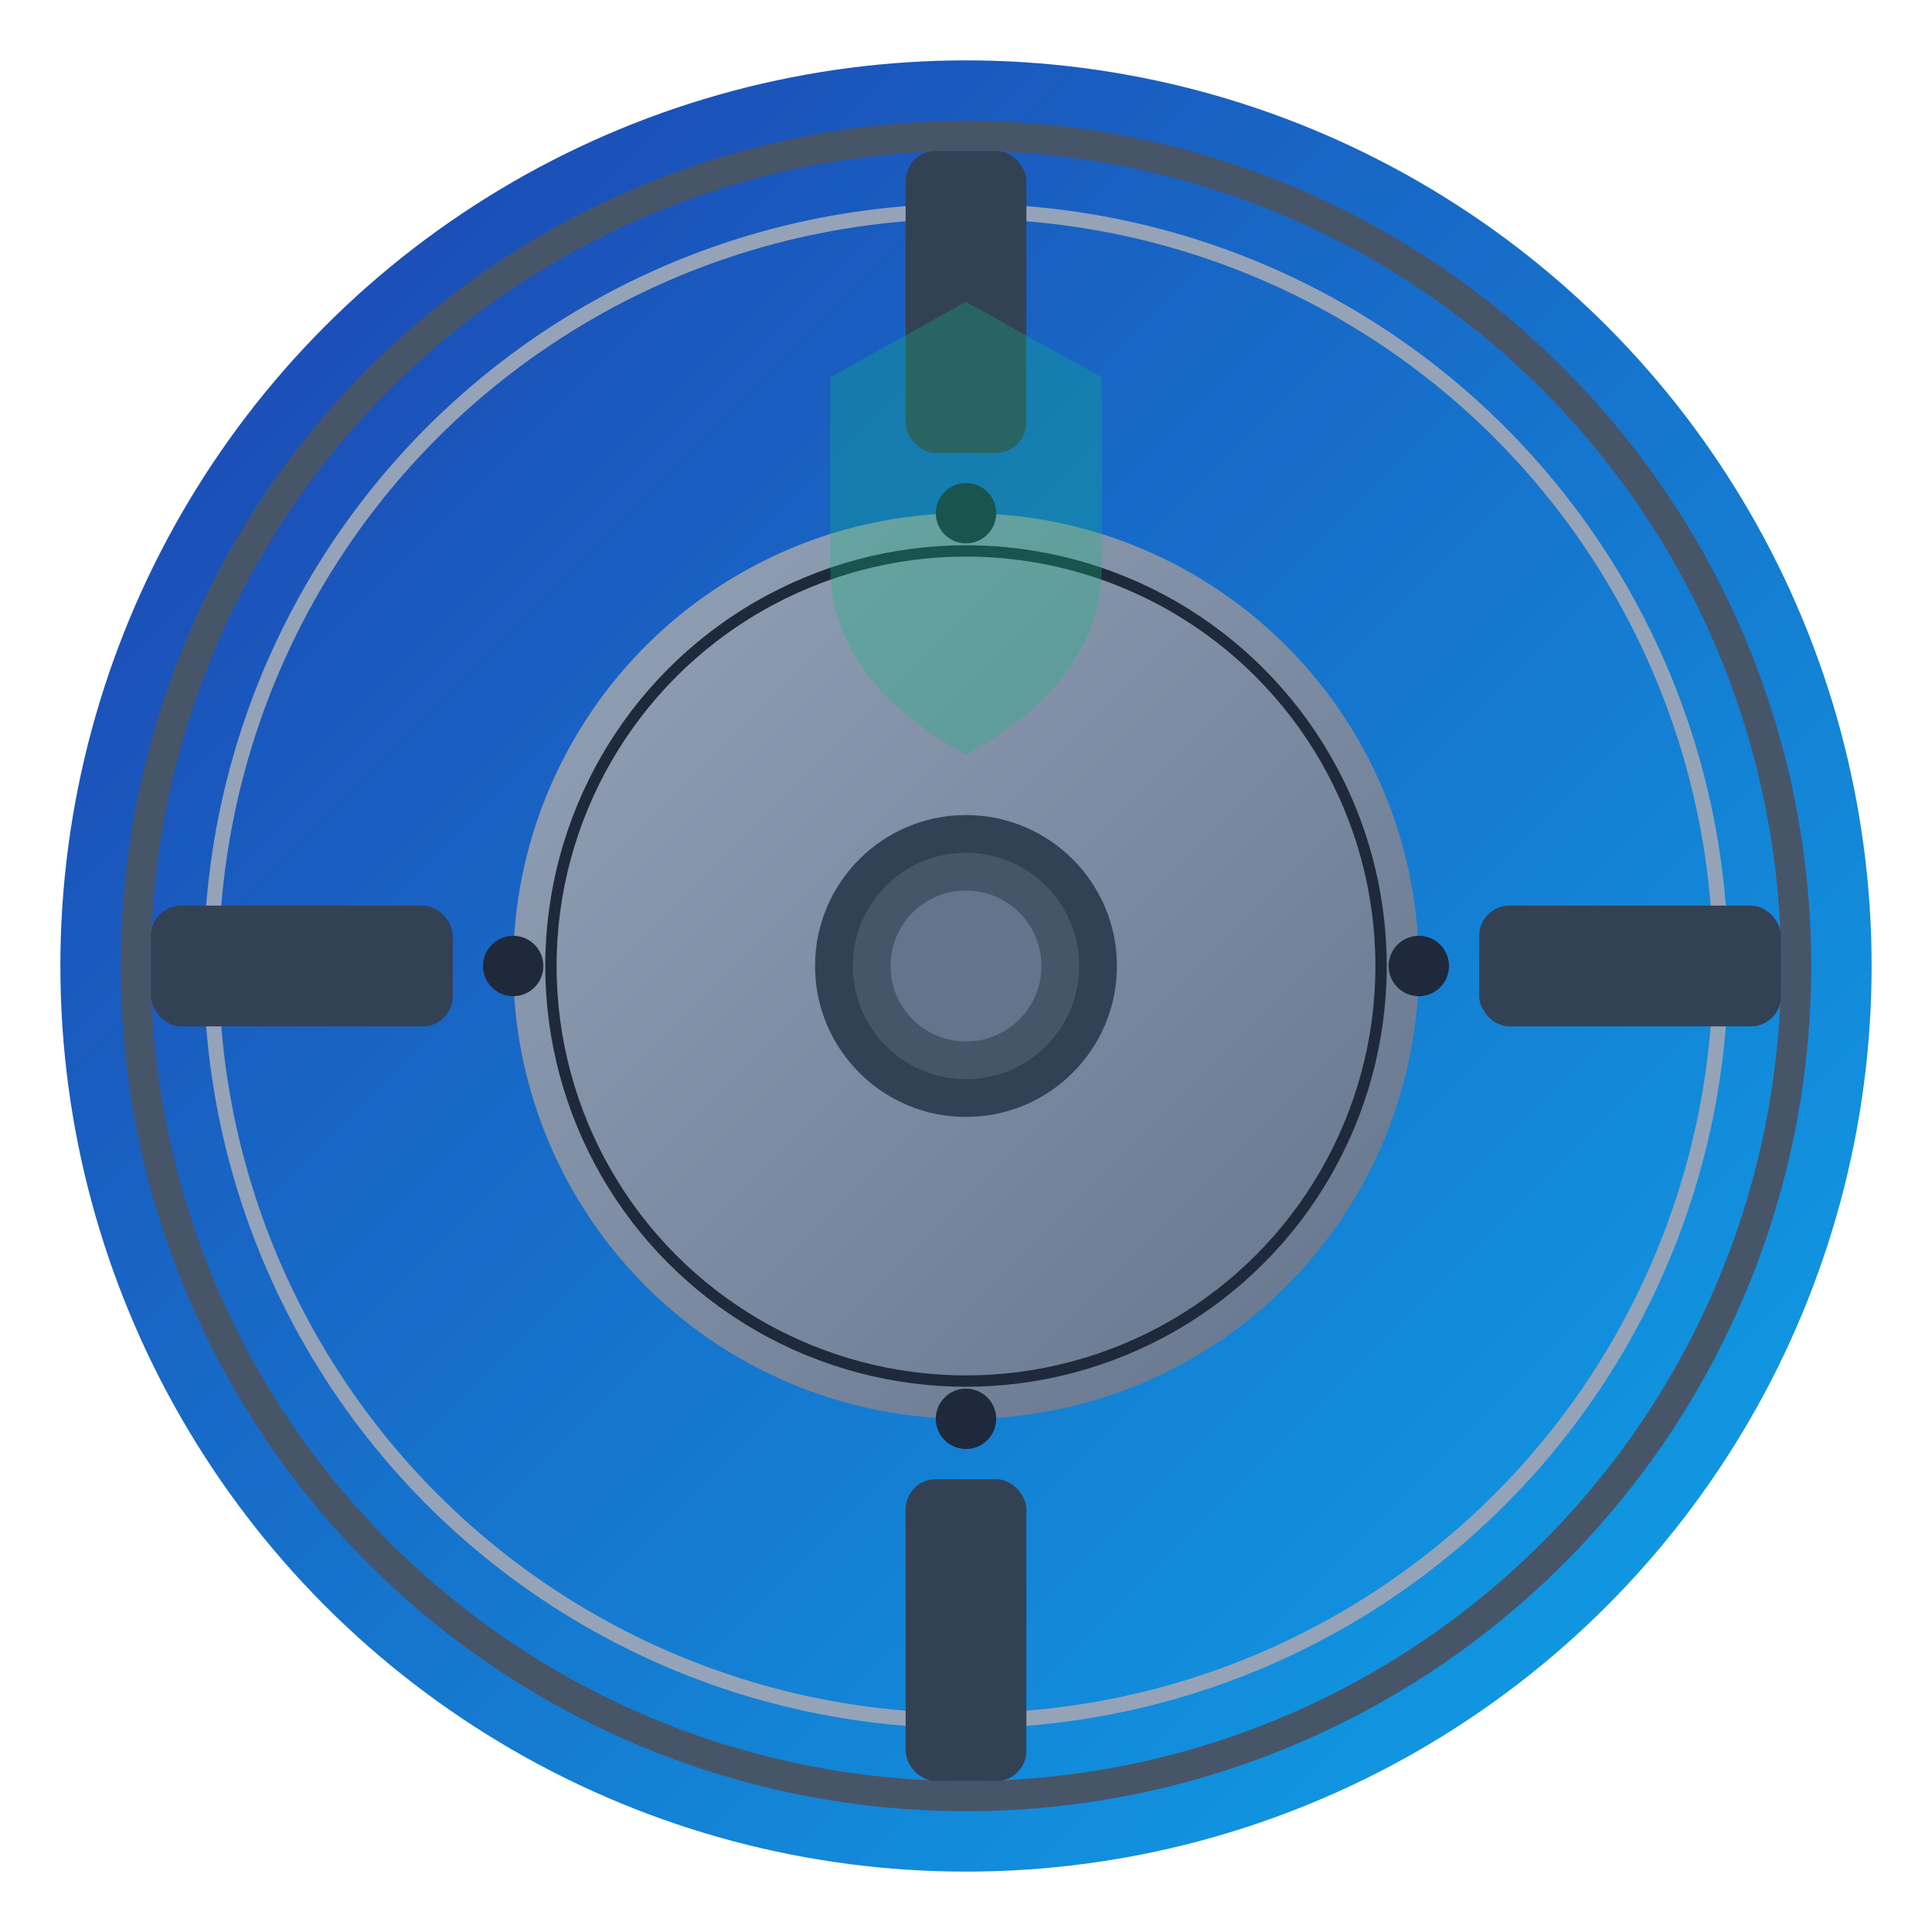 <svg width="512" height="512" viewBox="0 0 512 512" xmlns="http://www.w3.org/2000/svg">
  <defs>
    <linearGradient id="vaultGradient" x1="0%" y1="0%" x2="100%" y2="100%">
      <stop offset="0%" style="stop-color:#1e40af;stop-opacity:1" />
      <stop offset="100%" style="stop-color:#0ea5e9;stop-opacity:1" />
    </linearGradient>
    <linearGradient id="dialGradient" x1="0%" y1="0%" x2="100%" y2="100%">
      <stop offset="0%" style="stop-color:#94a3b8;stop-opacity:1" />
      <stop offset="100%" style="stop-color:#64748b;stop-opacity:1" />
    </linearGradient>
  </defs>
  
  <!-- Outer vault door -->
  <circle cx="256" cy="256" r="240" fill="url(#vaultGradient)"/>
  
  <!-- Vault door rim -->
  <circle cx="256" cy="256" r="220" fill="none" stroke="#475569" stroke-width="8"/>
  <circle cx="256" cy="256" r="200" fill="none" stroke="#94a3b8" stroke-width="4"/>
  
  <!-- Central combination dial -->
  <circle cx="256" cy="256" r="120" fill="url(#dialGradient)"/>
  <circle cx="256" cy="256" r="110" fill="none" stroke="#1e293b" stroke-width="3"/>
  
  <!-- Dial markers -->
  <circle cx="256" cy="136" r="8" fill="#1e293b"/>
  <circle cx="376" cy="256" r="8" fill="#1e293b"/>
  <circle cx="256" cy="376" r="8" fill="#1e293b"/>
  <circle cx="136" cy="256" r="8" fill="#1e293b"/>
  
  <!-- Center knob -->
  <circle cx="256" cy="256" r="40" fill="#334155"/>
  <circle cx="256" cy="256" r="30" fill="#475569"/>
  <circle cx="256" cy="256" r="20" fill="#64748b"/>
  
  <!-- Vault bolts -->
  <rect x="40" y="240" width="80" height="32" rx="8" fill="#334155"/>
  <rect x="392" y="240" width="80" height="32" rx="8" fill="#334155"/>
  <rect x="240" y="40" width="32" height="80" rx="8" fill="#334155"/>
  <rect x="240" y="392" width="32" height="80" rx="8" fill="#334155"/>
  
  <!-- Shield accent -->
  <path d="M 256 80 L 220 100 L 220 150 Q 220 180 256 200 Q 292 180 292 150 L 292 100 Z" fill="#10b981" opacity="0.3"/>
</svg>
